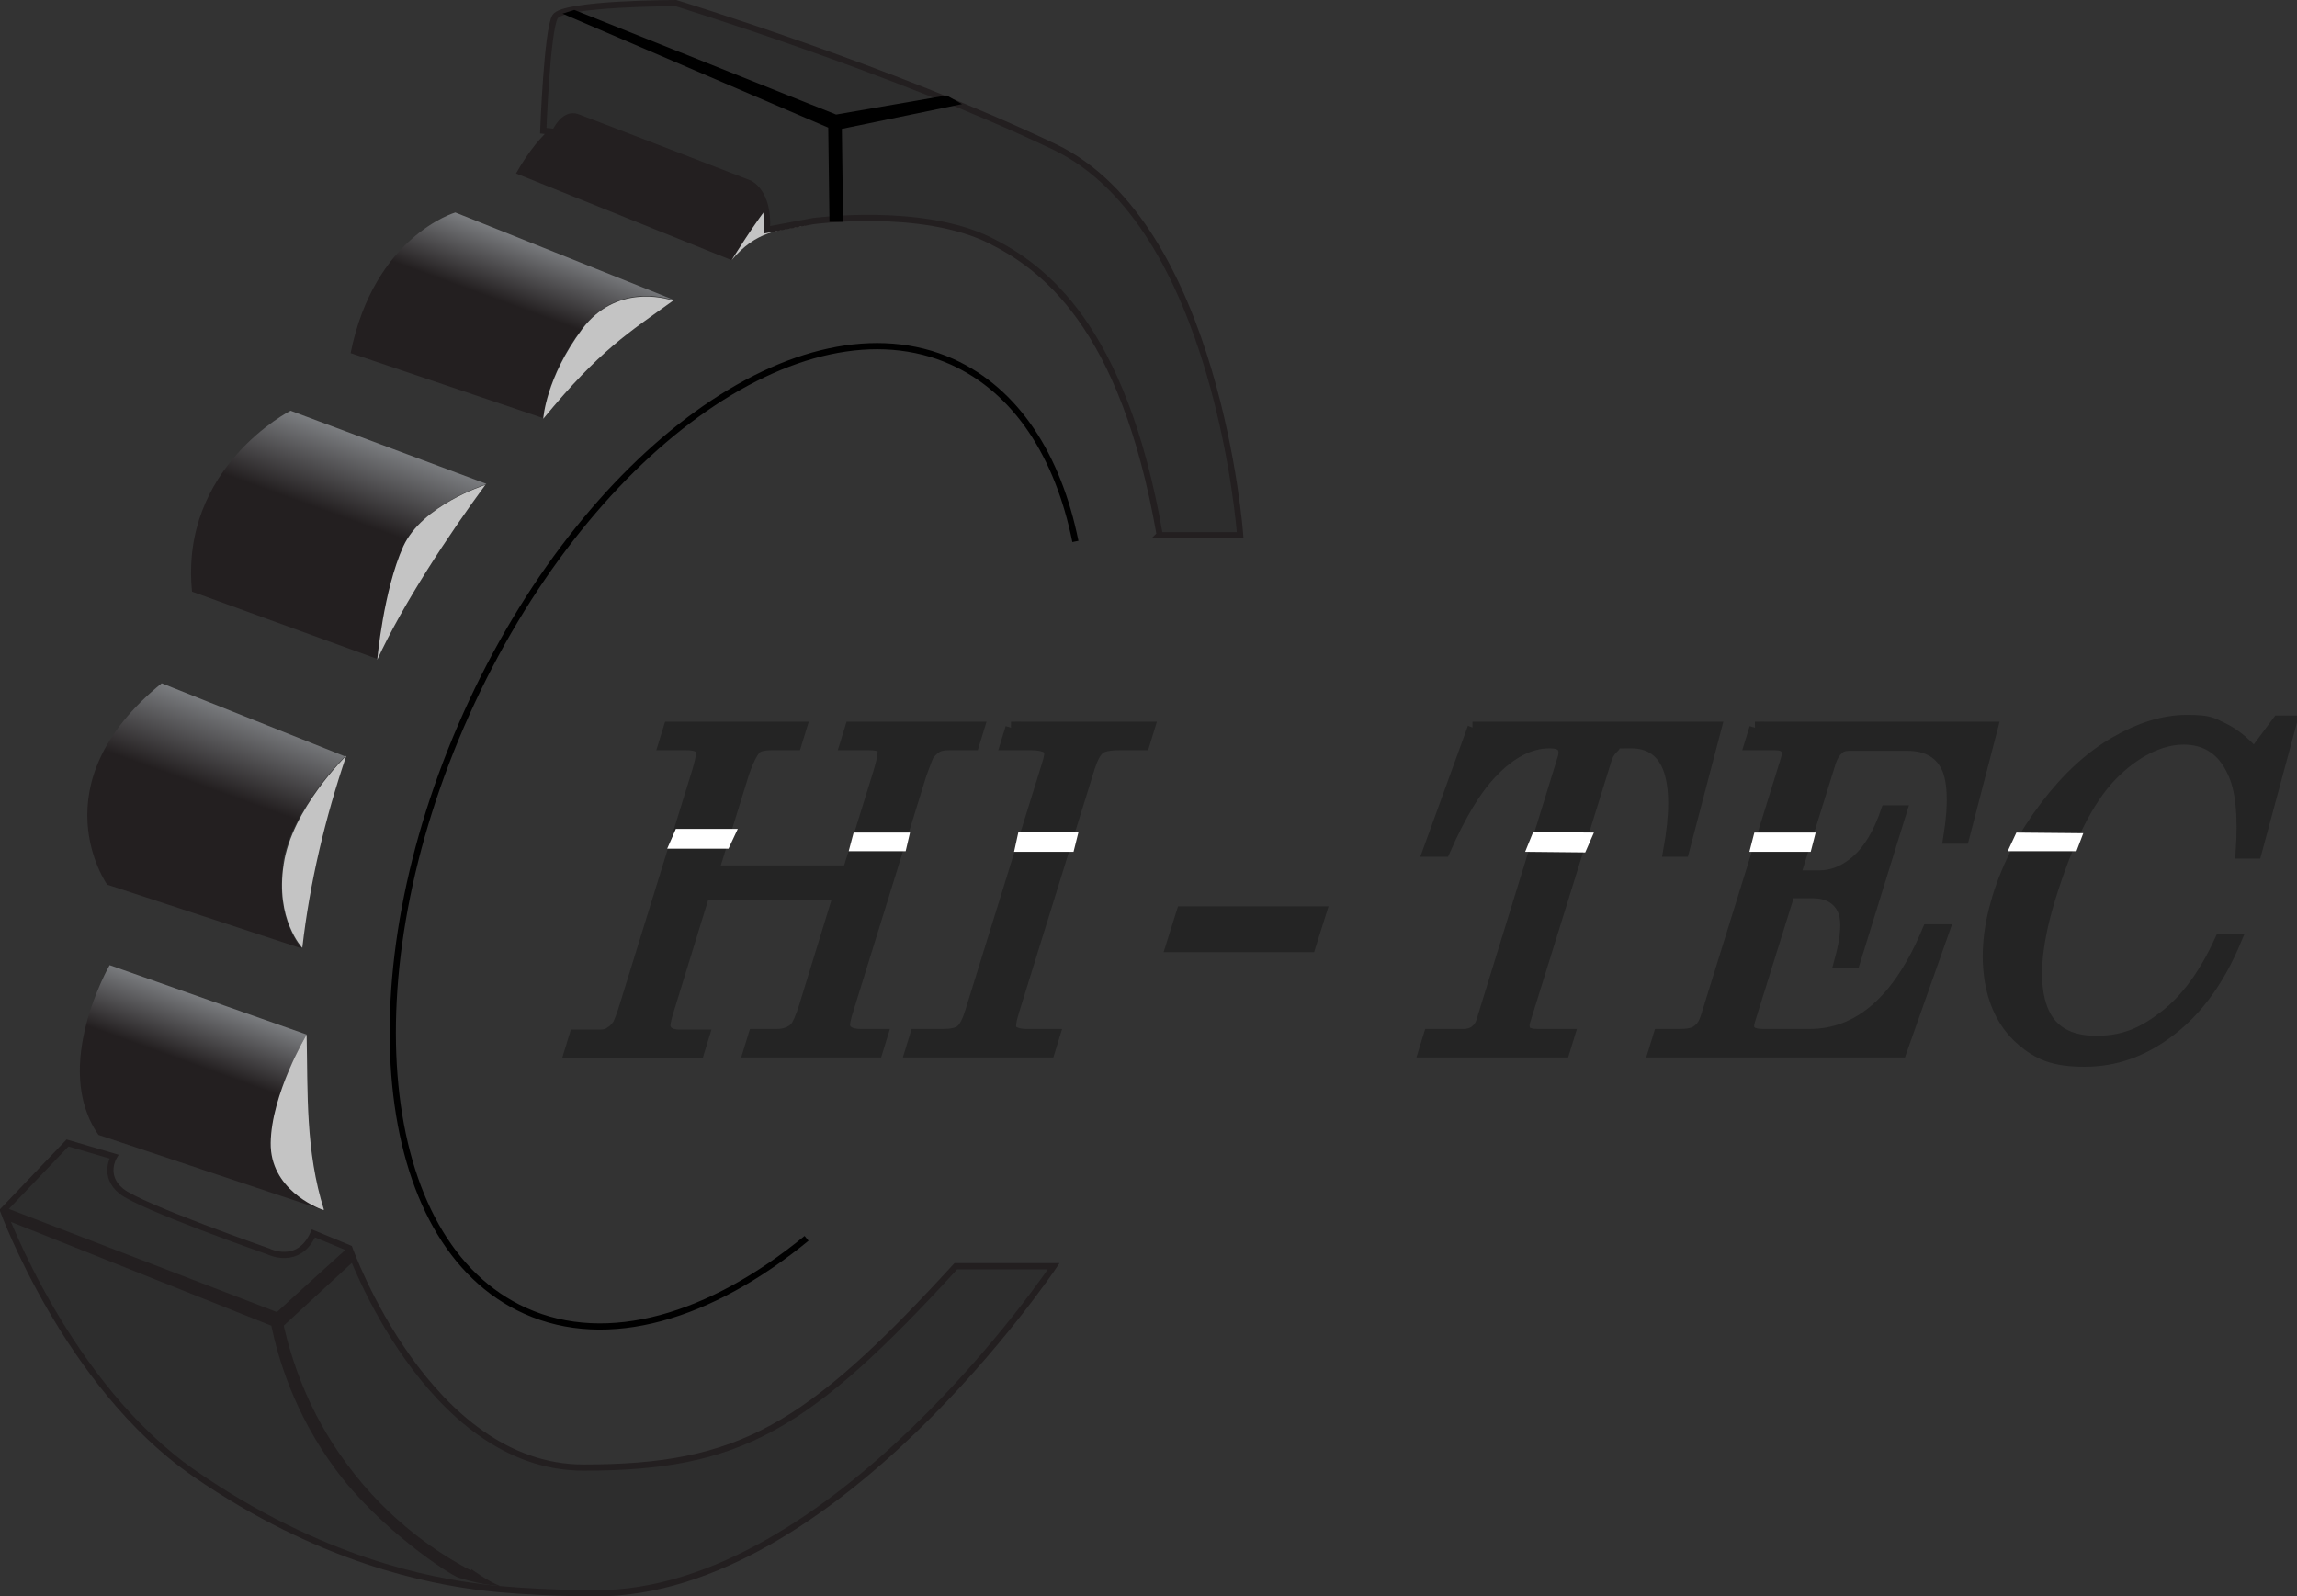 <svg xmlns="http://www.w3.org/2000/svg" xmlns:xlink="http://www.w3.org/1999/xlink" id="Layer_1" data-name="Layer 1" version="1.1" viewBox="113.7 293.7 370.8 257.7">
  <rect x="113.7" y="293.7" width="370.8" height="257.7" fill="#333333" stroke="none"/>
  <defs>
    <style>
      .cls-1 {
        fill: url(#linear-gradient);
      }

      .cls-1, .cls-2, .cls-3, .cls-4, .cls-5, .cls-6, .cls-7, .cls-8, .cls-9 {
        stroke-width: 0px;
      }

      .cls-2 {
        fill: #000;
      }

      .cls-3 {
        fill: #c4c4c4;
      }

      .cls-10 {
        fill: none;
        stroke: #000;
      }

      .cls-10, .cls-11, .cls-12 {
        stroke-miterlimit: 10;
      }

      .cls-4 {
        fill: url(#linear-gradient-5);
      }

      .cls-11 {
        fill: #242424;
        stroke: #242424;
        stroke-width: 2px;
      }

      .cls-5 {
        fill: url(#linear-gradient-2);
      }

      .cls-6 {
        fill: url(#linear-gradient-3);
      }

      .cls-7 {
        fill: #231f20;
      }

      .cls-8 {
        fill: #fff;
      }

      .cls-12 {
        fill: #2d2d2d;
        stroke: #231f20;
      }

      .cls-9 {
        fill: url(#linear-gradient-4);
      }
    </style>
    <linearGradient id="linear-gradient" x1="152.8" y1="384.9" x2="143.7" y2="359.8" gradientTransform="translate(0 841.9) scale(1 -1)" gradientUnits="userSpaceOnUse">
      <stop offset="0" stop-color="#7b7d80"/>
      <stop offset=".4" stop-color="#231f20"/>
    </linearGradient>
    <linearGradient id="linear-gradient-2" x1="154.2" y1="432.8" x2="142.8" y2="401.2" gradientTransform="translate(0 841.9) scale(1 -1)" gradientUnits="userSpaceOnUse">
      <stop offset="0" stop-color="#7b7d80"/>
      <stop offset=".4" stop-color="#231f20"/>
    </linearGradient>
    <linearGradient id="linear-gradient-3" x1="172.6" y1="477.4" x2="161.4" y2="446.5" gradientTransform="translate(0 841.9) scale(1 -1)" gradientUnits="userSpaceOnUse">
      <stop offset="0" stop-color="#7b7d80"/>
      <stop offset=".4" stop-color="#231f20"/>
    </linearGradient>
    <linearGradient id="linear-gradient-4" x1="200.9" y1="508.8" x2="191.6" y2="483.4" gradientTransform="translate(0 841.9) scale(1 -1)" gradientUnits="userSpaceOnUse">
      <stop offset="0" stop-color="#7b7d80"/>
      <stop offset=".4" stop-color="#231f20"/>
    </linearGradient>
    <linearGradient id="linear-gradient-5" x1="230.9" y1="524.4" x2="217.7" y2="499.4" gradientTransform="translate(6.7 594.2) rotate(2.6) scale(1.1 -.6) skewX(-4)" gradientUnits="userSpaceOnUse">
      <stop offset="0" stop-color="#7b7d80"/>
      <stop offset=".4" stop-color="#231f20"/>
    </linearGradient>
  </defs>
  <path class="cls-12" d="M268.1,498.1h15.7s-35.4,52.8-73.9,52.8c0,0-10.6,0-18.6-1s-25.8-4.2-46.3-18.4-30.8-42.4-30.8-42.4l10.4-10.9,7.5,2.2s-1.9,3.1,1.2,5.6,23.7,9.7,23.7,9.7c0,0,4.9,2.5,7.3-2.9l5.8,2.4s12.6,35.4,37.8,35.4,36.1-6.3,60.1-32.5h0Z"/>
  <path class="cls-7" d="M189.7,547.2c-4.6-2.4-13-7.6-20.1-17.3-6.3-8.5-8.9-17-10.1-22.2l11.5-10.6s0-.1,0-.2l-.7-1.8h-.4c0-.1-11.5,10.4-11.5,10.4l-44.2-17,.9,2.3,42.4,16.9c1.1,5.2,3.6,14,10.3,23.1,7.1,9.7,18.6,17.2,20,17.6,4.2,1.3,6.6,1.3,6.6,1.3-1.9-.7-4.6-2.7-4.6-2.7h0Z"/>
  <path class="cls-1" d="M165.8,489l-36.2-12.1c-7.7-11,1.8-27.4,1.8-27.4l31.8,11.2s-5.6,9.6-5.8,17.5c0,7.3,7.4,10.3,8.4,10.8Z"/>
  <path class="cls-3" d="M165.9,489s0,0-.1,0c-1.1-.4-8.5-3.4-8.4-10.8.1-7.9,5.8-17.5,5.8-17.5.2,9.4-.2,18.8,2.8,28.3Z"/>
  <path class="cls-5" d="M159.4,433.3c-1.3,8.9,3,13.5,3,13.5l-31.4-10.3s-11.4-16.1,8.8-32.5l29.6,11.8s-8.8,8.6-10.1,17.5h0Z"/>
  <path class="cls-3" d="M169.6,415.7c-3.4,10-5.9,20.5-7.1,31,0,0-4.4-4.6-3-13.5,1.3-8.9,10.1-17.5,10.1-17.5h0Z"/>
  <path class="cls-6" d="M192.1,371.9s-10.2,3.2-13.2,9.9c-3.2,7.2-4.2,18.3-4.2,18.3l-30-10.9c-2-20.1,15.9-29.2,15.9-29.2l31.6,11.8h0Z"/>
  <path class="cls-3" d="M192.1,371.9c-5.9,8-13.3,19.2-17.5,28.3,0,0,1-11.2,4.2-18.3,3.1-6.7,13.2-9.9,13.2-9.9Z"/>
  <path class="cls-9" d="M222.2,342.1c-1.2-.4-9.1-2.6-14.5,4.6-5.9,7.8-6.3,14.5-6.3,14.5l-31.1-10.5c3.8-18.9,16.9-22.7,16.9-22.7l35,14Z"/>
  <path class="cls-3" d="M222.4,342.2c-7.2,5.2-11.8,7.9-21,19.1,0,0,.4-6.6,6.3-14.5,5.4-7.2,13.3-5,14.5-4.6,0,0,0,0,0,0,0,0,0,0,0,0Z"/>
  <path class="cls-4" d="M239.9,323s-.2,1.3-1.2,2.7c-2.9,4-6.9,10-6.9,10l-34.8-14c8.3-14.6,15.7-9,15.7-9l27.2,10.3h0Z"/>
  <path class="cls-3" d="M243.6,330.1c-4.1.8-7.8.8-11.8,5.6,0,0,3.8-6.2,6.9-10,2.9-3.6,4.9,4.4,4.9,4.4h0Z"/>
  <path class="cls-12" d="M300.8,380.1h13.1s-3.6-50.1-30-62.7-61.1-23.2-61.1-23.2c0,0-18.2,0-19.5,2.2s-1.9,18.4-1.9,18.4l1.9.2s1.4-3.2,3.6-2.4,27.8,10.7,27.8,10.7c0,0,3.2,1.4,2.8,7.5l7.4-1.4s17.5-2.4,28.6,3.1c8.4,4.2,21.5,13.5,27.4,47.5h0Z"/>
  <polygon class="cls-2" points="252.1 312.4 252.1 312.5 251.9 312.5 252.1 312.4"/>
  <polyline class="cls-2" points="248.6 312.2 266.5 309.1 269 310.5 249.6 314.5 249.8 329.5 247.6 329.5 247.4 314.3 204.5 295.9 206.4 295.3 248.7 312.2"/>
  <path class="cls-10" d="M287.3,381.1c-2.8-13.8-9.5-24.3-19.9-29-24.3-10.9-59.4,14.5-78.4,56.8s-14.8,85.5,9.5,96.4c13.3,6,29.9,1,45.4-11.7"/>
  <g>
    <path class="cls-11" d="M222.3,411.2h20.6l-.8,2.6h-3.8c-1.3,0-2.3.2-2.8.8s-1.1,1.7-1.8,3.7l-5,16.1h22l5-16.1c.6-2,.8-3.3.6-3.8-.2-.5-1.1-.7-2.5-.7h-3.5l.8-2.6h20.5l-.8,2.6h-3.8c-.9,0-1.6.1-2.1.4s-.9.7-1.4,1.3c-.2.4-.6,1.5-1.2,3.1l-11.7,37.7c-.6,1.8-.8,2.9-.6,3.3.3.8,1.2,1.2,2.7,1.2h3.3l-.8,2.6h-20.5l.8-2.6h3.5c1.4,0,2.5-.4,3.2-1.2.4-.5.9-1.6,1.5-3.5l5.6-18.2h-22l-5.7,18.5c-.6,1.8-.8,3-.6,3.3.3.8,1.1,1.2,2.4,1.2h3.8l-.8,2.6h-20.6l.8-2.6h3.9c.7,0,1.3-.1,1.8-.5.5-.3.9-.7,1.3-1.3.2-.4.6-1.4,1.1-3l11.7-37.8c.6-2,.8-3.2.5-3.7s-1-.8-2.4-.8h-3.5l.8-2.6h0Z"/>
    <path class="cls-11" d="M276.9,411.2h22.2l-.8,2.6h-3.8c-1.7,0-2.8.2-3.4.7s-1.1,1.4-1.6,2.9l-12.3,39.6c-.5,1.6-.6,2.6-.3,3,.4.5,1.2.8,2.6.8h4.3l-.8,2.6h-22.2l.8-2.6h4.2c1.5,0,2.5-.2,3.1-.7.6-.5,1.1-1.5,1.6-3.1l12.3-39.6c.5-1.5.6-2.4.3-2.8-.4-.5-1.5-.8-3.1-.8h-3.8l.8-2.6Z"/>
    <path class="cls-11" d="M304.6,441h22.2l-1.7,5.4h-22.2l1.7-5.4Z"/>
    <path class="cls-11" d="M351.4,411.2h39.2l-5.2,19.8h-2.2c2.1-11.6,0-17.5-6.2-17.5s-2.2.2-2.8.7c-.6.5-1.1,1.2-1.4,2.3l-13,41.8c-.3.9-.2,1.5.1,1.9.3.4,1,.6,2.1.6h4.9l-.8,2.6h-22.4l.8-2.6h5.5c.7,0,1.4-.2,1.9-.6.5-.4.9-.9,1.1-1.6l13.1-42.4c.3-.9.2-1.6-.1-2-.4-.5-1.1-.7-2.2-.7-3.1,0-6.3,1.6-9.4,4.9-2.6,2.7-5.1,6.9-7.6,12.6h-2.4l7.2-19.8h0Z"/>
    <path class="cls-11" d="M397,411.2h38.2l-4.6,17.7h-2.2c.9-5.6.7-9.5-.5-11.7s-3.3-3.3-6.3-3.3h-9.4c-.8,0-1.4.2-1.9.7-.5.5-.9,1.1-1.2,2l-5.8,18.6h4.1c2.2,0,4.3-.9,6.2-2.6s3.5-4.4,4.7-7.9h2.2l-7.5,24.2h-2.2c1.1-4,1.3-6.9.4-8.6-.9-1.7-2.5-2.6-4.9-2.6h-3.8l-6.5,20.8c-.2.8-.2,1.3.2,1.7.3.4,1.1.6,2.1.6h7.5c8.1,0,14.5-5.6,19.2-16.9h2.4l-6.9,19.5h-39.7l.8-2.6h3.3c1.3,0,2.3-.2,2.9-.7.7-.5,1.1-1.2,1.4-2.1l12.9-41.5c.3-.9.3-1.6,0-2-.3-.5-1-.7-1.9-.7h-3.9l.8-2.6Z"/>
    <path class="cls-11" d="M477.7,415.3l3.8-5.1h2l-5.7,21.1h-2.2c.4-5.9,0-10.3-1.4-13.1-1.6-3.5-4.3-5.3-8-5.3s-7.9,2-11.7,5.9-7.1,10.5-10,19.9c-2.4,7.9-2.8,13.9-1.2,18,1.4,3.5,4.3,5.2,8.8,5.2s7.6-1.4,11.1-4.1c3.5-2.7,6.5-6.8,9-12.3h2.3c-2.6,6.2-6,11-10.4,14.4s-8.9,5-13.9,5-7.4-1.1-10-3.3-4.4-5.4-5.1-9.5c-.7-4.1-.3-8.6,1.2-13.5,1.6-5.2,4.2-10.1,7.7-14.7,3.5-4.6,7.2-8,11.2-10.3,4-2.3,7.8-3.5,11.5-3.5s4,.4,5.7,1.2c1.7.8,3.4,2.1,5.1,4h0Z"/>
  </g>
  <polygon class="cls-8" points="371 428.1 361.2 428 359.9 431.2 369.6 431.3 371 428.1"/>
  <polygon class="cls-8" points="448.9 431.1 437.8 431.1 439.2 428.1 450 428.2 448.9 431.1"/>
  <polyline class="cls-8" points="406.8 428.1 396.9 428.1 396.1 431.2 406 431.2"/>
  <polygon class="cls-8" points="232.8 427.5 222.8 427.5 221.4 430.7 231.3 430.7 232.8 427.5"/>
  <polygon class="cls-8" points="260.6 428.1 251.5 428.1 250.7 431.1 259.9 431.1 260.6 428.1"/>
  <polygon class="cls-8" points="278.1 428 277.4 431.2 287 431.2 287.8 428 278.1 428"/>
</svg>